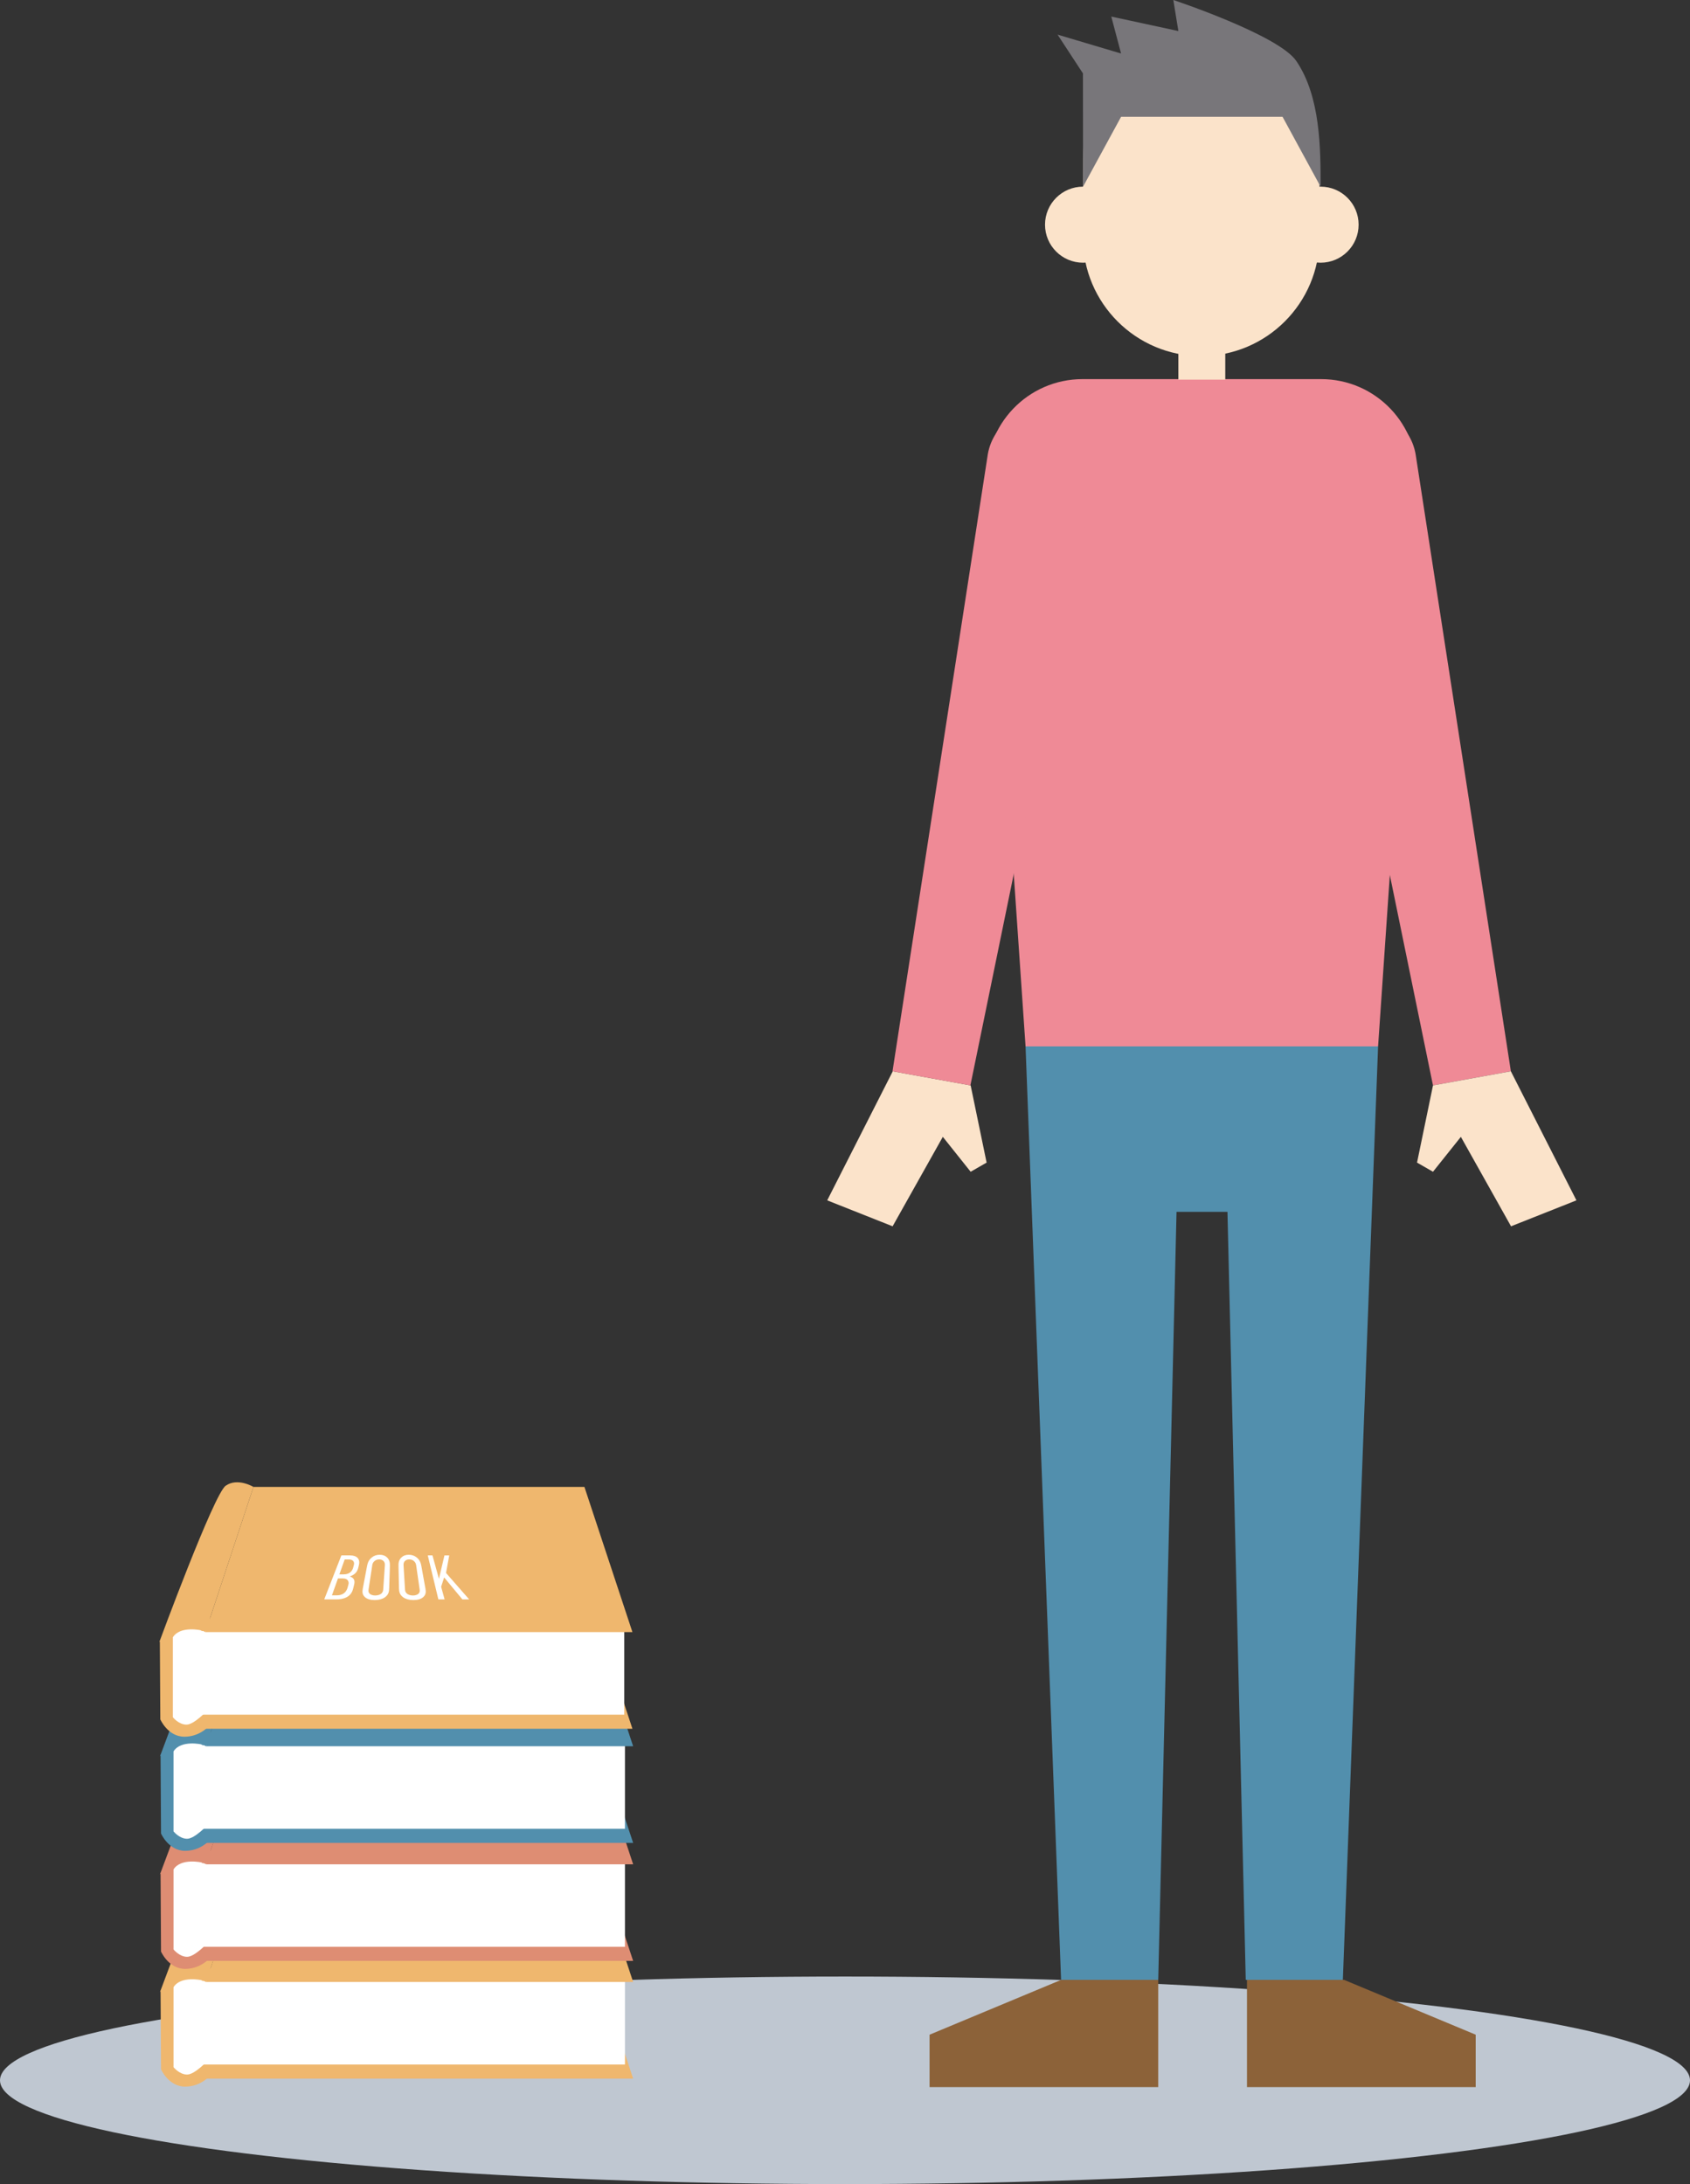 <?xml version="1.0" encoding="utf-8"?>
<!-- Generator: Adobe Illustrator 25.1.0, SVG Export Plug-In . SVG Version: 6.00 Build 0)  -->
<svg version="1.1" id="レイヤー_2" xmlns="http://www.w3.org/2000/svg" xmlns:xlink="http://www.w3.org/1999/xlink" x="0px"
	 y="0px" viewBox="0 0 331.54 428.5" style="enable-background:new 0 0 331.54 428.5;" xml:space="preserve">
<rect x="0" y="0" width="331.54" height="428.5" fill="#333333" stroke="none"/>
<style type="text/css">
	.st0{fill:#BFC7D1;}
	.st1{fill:#EF8A96;}
	.st2{fill:#528FAD;}
	.st3{fill:#8C6239;}
	.st4{fill:#FBE3CA;}
	.st5{fill:#78767A;}
	.st6{display:none;}
	.st7{display:inline;fill:#528FAD;}
	.st8{display:inline;fill:#FFFFFF;}
	.st9{display:inline;fill:#EFB76E;}
	.st10{display:inline;fill:#DE8D73;}
	.st11{fill:#EFB76E;}
	.st12{fill:#FFFFFF;}
	.st13{fill:#DE8D73;}
</style>
<ellipse class="st0" cx="165.77" cy="408.14" rx="165.77" ry="20.36"/>
<g>
	<path class="st1" d="M270.35,205.29h-69.16l-7.62-111.2c-0.51-10.73,8.05-19.71,18.8-19.71h46.8c10.75,0,19.31,8.98,18.8,19.71
		L270.35,205.29z"/>
	<polygon class="st2" points="201.19,205.29 208.16,388.43 227.22,388.43 230.81,237.75 240.8,237.75 244.39,388.43 263.44,388.43 
		270.35,205.29 	"/>
	<polygon class="st3" points="208.18,388.43 182.36,399.19 182.36,409.47 208.18,409.47 227.22,409.47 227.22,388.43 	"/>
	<polygon class="st3" points="263.67,388.43 289.5,399.19 289.5,409.47 263.67,409.47 244.63,409.47 244.63,388.43 	"/>
	<path class="st1" d="M296.4,210.18l-15.28,2.77L256.5,92.88c-1.06-5.85,2.83-11.46,8.68-12.52v0c5.85-1.06,11.46,2.83,12.52,8.68
		L296.4,210.18z"/>
	<polygon class="st4" points="281.12,212.95 277.99,228.09 281.12,229.89 286.59,223.04 296.43,240.59 309.26,235.5 296.4,210.18 	
		"/>
	<polygon class="st4" points="190.42,212.95 193.55,228.09 190.42,229.89 184.96,223.04 175.11,240.59 162.28,235.5 175.14,210.18 	
		"/>
	<path class="st1" d="M175.09,210.18l15.28,2.77L215,92.88c1.06-5.85-2.83-11.46-8.68-12.52l0,0c-5.85-1.06-11.46,2.83-12.52,8.68
		L175.09,210.18z"/>
	<g>
		<path class="st4" d="M235.65,69.86L235.65,69.86c-12.81,0-23.2-10.39-23.2-23.2V31.14c0-12.81,10.39-23.2,23.2-23.2h0
			c12.81,0,23.2,10.39,23.2,23.2v15.52C258.85,59.47,248.46,69.86,235.65,69.86z"/>
	</g>
	<rect x="231.17" y="67.66" class="st4" width="9.2" height="6.82"/>
	<circle class="st4" cx="212.47" cy="44.08" r="7.46"/>
	<circle class="st4" cx="259.07" cy="44.08" r="7.46"/>
	<path class="st5" d="M259.07,36.63l-7.46-13.71h-31.68l-7.46,13.71l-0.02-22.23l-4.98-7.61l12.46,3.71l-1.92-7.25l13.16,2.84
		L230.18,0c0,0,20.67,6.86,24.13,11.97C259.07,18.99,259.07,29.17,259.07,36.63z"/>
</g>
<g class="st6">
	<polygon class="st7" points="124.21,388.63 40.43,388.63 49.86,360.15 114.78,360.15 	"/>
	<path class="st7" d="M31.5,371.45l0.09,15.35c0,0,1.48,3.4,4.73,3.4s5.03-2.35,5.03-2.35l1.57-20.8
		C42.91,367.04,34.4,366.19,31.5,371.45z"/>
	<path class="st8" d="M39.61,369.33c0,0-4.12-0.96-5.57,1.36v15.69c0,0,1.15,1.45,2.67,1.45s4.07-2.78,4.07-2.78L39.61,369.33z"/>
	<rect x="39.18" y="369.45" class="st8" width="83.42" height="16.42"/>
	<polygon class="st7" points="124.21,369.68 40.43,369.68 49.86,341.19 114.78,341.19 	"/>
	<path class="st7" d="M49.86,341.19c0,0-3.13-1.89-5.46-0.22c-2.33,1.67-13.02,30.69-13.02,30.69s4.09-4.6,9.06-1.98L49.86,341.19z"
		/>
</g>
<g class="st6">
	<polygon class="st9" points="124.21,364.65 40.43,364.65 49.86,336.17 114.78,336.17 	"/>
	<path class="st9" d="M31.5,347.46l0.09,15.35c0,0,1.48,3.4,4.73,3.4s5.03-2.35,5.03-2.35l1.57-20.8
		C42.91,343.05,34.4,342.21,31.5,347.46z"/>
	<path class="st8" d="M39.61,345.34c0,0-4.12-0.96-5.57,1.36v15.69c0,0,1.15,1.45,2.67,1.45s4.07-2.78,4.07-2.78L39.61,345.34z"/>
	<rect x="39.18" y="345.46" class="st8" width="83.42" height="16.42"/>
	<polygon class="st9" points="124.21,345.69 40.43,345.69 49.86,317.21 114.78,317.21 	"/>
	<path class="st9" d="M49.86,317.21c0,0-3.13-1.89-5.46-0.22c-2.33,1.67-13.02,30.69-13.02,30.69s4.09-4.6,9.06-1.98L49.86,317.21z"
		/>
</g>
<g class="st6">
	<polygon class="st10" points="124.21,341.64 40.43,341.64 49.86,313.16 114.78,313.16 	"/>
	<path class="st10" d="M31.5,324.45l0.09,15.35c0,0,1.48,3.4,4.73,3.4s5.03-2.35,5.03-2.35l1.57-20.8
		C42.91,320.04,34.4,319.2,31.5,324.45z"/>
	<path class="st8" d="M39.61,322.33c0,0-4.12-0.96-5.57,1.36v15.69c0,0,1.15,1.45,2.67,1.45s4.07-2.78,4.07-2.78L39.61,322.33z"/>
	<rect x="39.18" y="322.45" class="st8" width="83.42" height="16.42"/>
	<polygon class="st10" points="124.21,322.68 40.43,322.68 49.86,294.2 114.78,294.2 	"/>
	<path class="st10" d="M49.86,294.2c0,0-3.13-1.89-5.46-0.22c-2.33,1.67-13.02,30.69-13.02,30.69s4.09-4.6,9.06-1.98L49.86,294.2z"
		/>
</g>
<g class="st6">
	<polygon class="st7" points="124.21,318.49 40.43,318.49 49.86,290 114.78,290 	"/>
	<path class="st7" d="M31.5,301.3l0.09,15.35c0,0,1.48,3.4,4.73,3.4s5.03-2.35,5.03-2.35l1.57-20.8
		C42.91,296.89,34.4,296.04,31.5,301.3z"/>
	<path class="st8" d="M39.61,299.18c0,0-4.12-0.96-5.57,1.36v15.69c0,0,1.15,1.45,2.67,1.45s4.07-2.78,4.07-2.78L39.61,299.18z"/>
	<rect x="39.18" y="299.3" class="st8" width="83.42" height="16.42"/>
	<polygon class="st7" points="124.21,299.53 40.43,299.53 49.86,271.04 114.78,271.04 	"/>
	<path class="st7" d="M49.86,271.04c0,0-3.13-1.89-5.46-0.22c-2.33,1.67-13.02,30.69-13.02,30.69s4.09-4.6,9.06-1.98L49.86,271.04z"
		/>
</g>
<g class="st6">
	<polygon class="st9" points="124.21,294.5 40.43,294.5 49.86,266.02 114.78,266.02 	"/>
	<path class="st9" d="M31.5,277.32l0.09,15.35c0,0,1.48,3.4,4.73,3.4s5.03-2.35,5.03-2.35l1.57-20.8
		C42.91,272.91,34.4,272.06,31.5,277.32z"/>
	<path class="st8" d="M39.61,275.19c0,0-4.12-0.96-5.57,1.36v15.69c0,0,1.15,1.45,2.67,1.45s4.07-2.78,4.07-2.78L39.61,275.19z"/>
	<rect x="39.18" y="275.31" class="st8" width="83.42" height="16.42"/>
	<polygon class="st9" points="124.21,275.54 40.43,275.54 49.86,247.06 114.78,247.06 	"/>
	<path class="st9" d="M49.86,247.06c0,0-3.13-1.89-5.46-0.22c-2.33,1.67-13.02,30.69-13.02,30.69s4.09-4.6,9.06-1.98L49.86,247.06z"
		/>
</g>
<g>
	<g>
		<g>
			<polygon class="st11" points="124.21,407.81 40.43,407.81 49.86,379.33 114.78,379.33 			"/>
			<path class="st11" d="M31.5,390.63l0.09,15.35c0,0,1.48,3.4,4.73,3.4s5.03-2.35,5.03-2.35l1.57-20.8
				C42.91,386.22,34.4,385.37,31.5,390.63z"/>
			<path class="st12" d="M39.61,388.51c0,0-4.12-0.96-5.57,1.36v15.69c0,0,1.15,1.45,2.67,1.45s4.07-2.78,4.07-2.78L39.61,388.51z"
				/>
			<rect x="39.18" y="388.62" class="st12" width="83.42" height="16.42"/>
			<polygon class="st11" points="124.21,388.85 40.43,388.85 49.86,360.37 114.78,360.37 			"/>
			<path class="st11" d="M49.86,360.37c0,0-3.13-1.89-5.46-0.22c-2.33,1.67-13.02,30.69-13.02,30.69s4.09-4.6,9.06-1.98
				L49.86,360.37z"/>
		</g>
		<g>
			<polygon class="st13" points="124.21,384.71 40.43,384.71 49.86,356.23 114.78,356.23 			"/>
			<path class="st13" d="M31.5,367.53l0.09,15.35c0,0,1.48,3.4,4.73,3.4s5.03-2.35,5.03-2.35l1.57-20.8
				C42.91,363.12,34.4,362.27,31.5,367.53z"/>
			<path class="st12" d="M39.61,365.41c0,0-4.12-0.96-5.57,1.36v15.69c0,0,1.15,1.45,2.67,1.45s4.07-2.78,4.07-2.78L39.61,365.41z"
				/>
			<rect x="39.18" y="365.53" class="st12" width="83.42" height="16.42"/>
			<polygon class="st13" points="124.21,365.76 40.43,365.76 49.86,337.27 114.78,337.27 			"/>
			<path class="st13" d="M49.86,337.27c0,0-3.13-1.89-5.46-0.22c-2.33,1.67-13.02,30.69-13.02,30.69s4.09-4.6,9.06-1.98
				L49.86,337.27z"/>
		</g>
	</g>
	<g>
		<polygon class="st2" points="124.21,361.56 40.43,361.56 49.86,333.08 114.78,333.08 		"/>
		<path class="st2" d="M31.5,344.37l0.09,15.35c0,0,1.48,3.4,4.73,3.4s5.03-2.35,5.03-2.35l1.57-20.8
			C42.91,339.96,34.4,339.12,31.5,344.37z"/>
		<path class="st12" d="M39.61,342.25c0,0-4.12-0.96-5.57,1.36v15.69c0,0,1.15,1.45,2.67,1.45s4.07-2.78,4.07-2.78L39.61,342.25z"/>
		<rect x="39.18" y="342.37" class="st12" width="83.42" height="16.42"/>
		<polygon class="st2" points="124.21,342.6 40.43,342.6 49.86,314.12 114.78,314.12 		"/>
		<path class="st2" d="M49.86,314.12c0,0-3.13-1.89-5.46-0.22c-2.33,1.67-13.02,30.69-13.02,30.69s4.09-4.6,9.06-1.98L49.86,314.12z
			"/>
	</g>
	<g>
		<polygon class="st11" points="124.07,339.17 40.3,339.17 49.72,310.68 114.65,310.68 		"/>
		<path class="st11" d="M31.36,321.98l0.09,15.35c0,0,1.48,3.4,4.73,3.4s5.03-2.35,5.03-2.35l1.57-20.8
			C42.77,317.57,34.27,316.72,31.36,321.98z"/>
		<path class="st12" d="M39.48,319.86c0,0-4.12-0.96-5.57,1.36v15.69c0,0,1.15,1.45,2.67,1.45s4.07-2.78,4.07-2.78L39.48,319.86z"/>
		<rect x="39.04" y="319.98" class="st12" width="83.42" height="16.42"/>
		<polygon class="st11" points="124.07,320.21 40.3,320.21 49.72,291.72 114.65,291.72 		"/>
		<path class="st11" d="M49.72,291.72c0,0-3.13-1.89-5.46-0.22c-2.33,1.67-13.02,30.69-13.02,30.69s4.09-4.6,9.06-1.98L49.72,291.72
			z"/>
	</g>
</g>
<g>
	<g>
		<g>
			<path class="st12" d="M68.73,305.16c1.19,0,1.99,0.62,1.68,1.9l-0.13,0.54c-0.19,0.76-0.62,1.33-1.67,1.69
				c1.13,0.35,0.98,1.14,0.84,1.7l-0.17,0.68c-0.13,0.54-0.58,2.12-3.33,2.12h-2.34l3.36-8.64H68.73z M66.58,308.88h0.82
				c1.2,0,1.7-0.68,1.87-1.28l0.15-0.56c0.15-0.54-0.09-1.09-1-1.09h-0.8L66.58,308.88z M65.12,312.99h0.98
				c0.98,0,1.79-0.47,2.08-1.48l0.17-0.62c0.15-0.55-0.07-1.21-1.08-1.21h-0.97L65.12,312.99z"/>
		</g>
		<g>
			<path class="st12" d="M71.99,307.34c0.12-0.64,0.29-1.26,0.96-1.79c0.4-0.33,0.92-0.52,1.54-0.52c0.62,0,1.1,0.19,1.43,0.52
				c0.56,0.53,0.59,1.15,0.57,1.79l-0.14,4.27c-0.02,0.64-0.1,1.26-0.87,1.79c-0.48,0.33-1.15,0.52-1.97,0.52
				c-0.82,0-1.45-0.19-1.85-0.52c-0.65-0.53-0.59-1.15-0.48-1.79L71.99,307.34z M75.5,307.15c0.02-0.31,0.01-0.62-0.28-0.9
				c-0.17-0.17-0.45-0.31-0.83-0.31c-0.38,0-0.69,0.14-0.9,0.31c-0.35,0.28-0.43,0.59-0.47,0.9l-0.71,4.66
				c-0.05,0.31-0.06,0.62,0.27,0.91c0.2,0.16,0.55,0.3,1.03,0.3s0.86-0.14,1.1-0.3c0.4-0.3,0.45-0.61,0.47-0.91L75.5,307.15z"/>
		</g>
		<g>
			<path class="st12" d="M78.18,307.34c-0.02-0.64,0.02-1.26,0.58-1.79c0.33-0.33,0.81-0.52,1.43-0.52c0.62,0,1.14,0.19,1.54,0.52
				c0.67,0.53,0.84,1.15,0.95,1.79l0.77,4.27c0.12,0.64,0.16,1.26-0.49,1.79c-0.41,0.33-1.04,0.52-1.86,0.52
				c-0.82,0-1.49-0.19-1.97-0.52c-0.76-0.53-0.84-1.15-0.86-1.79L78.18,307.34z M81.65,307.15c-0.05-0.31-0.12-0.62-0.47-0.9
				c-0.2-0.17-0.51-0.31-0.9-0.31s-0.67,0.14-0.83,0.31c-0.29,0.28-0.3,0.59-0.28,0.9l0.28,4.66c0.02,0.31,0.07,0.62,0.47,0.91
				c0.23,0.16,0.61,0.3,1.09,0.3s0.83-0.14,1.03-0.3c0.34-0.3,0.32-0.61,0.28-0.91L81.65,307.15z"/>
		</g>
		<g>
			<path class="st12" d="M84.84,305.16l1.27,4.59l1.08-4.59h0.94l-0.63,3.44l4.54,5.19h-1.33l-3.58-4.31l-0.59,1.83l0.68,2.48H86
				l-2.08-8.64H84.84z"/>
		</g>
	</g>
</g>
</svg>
